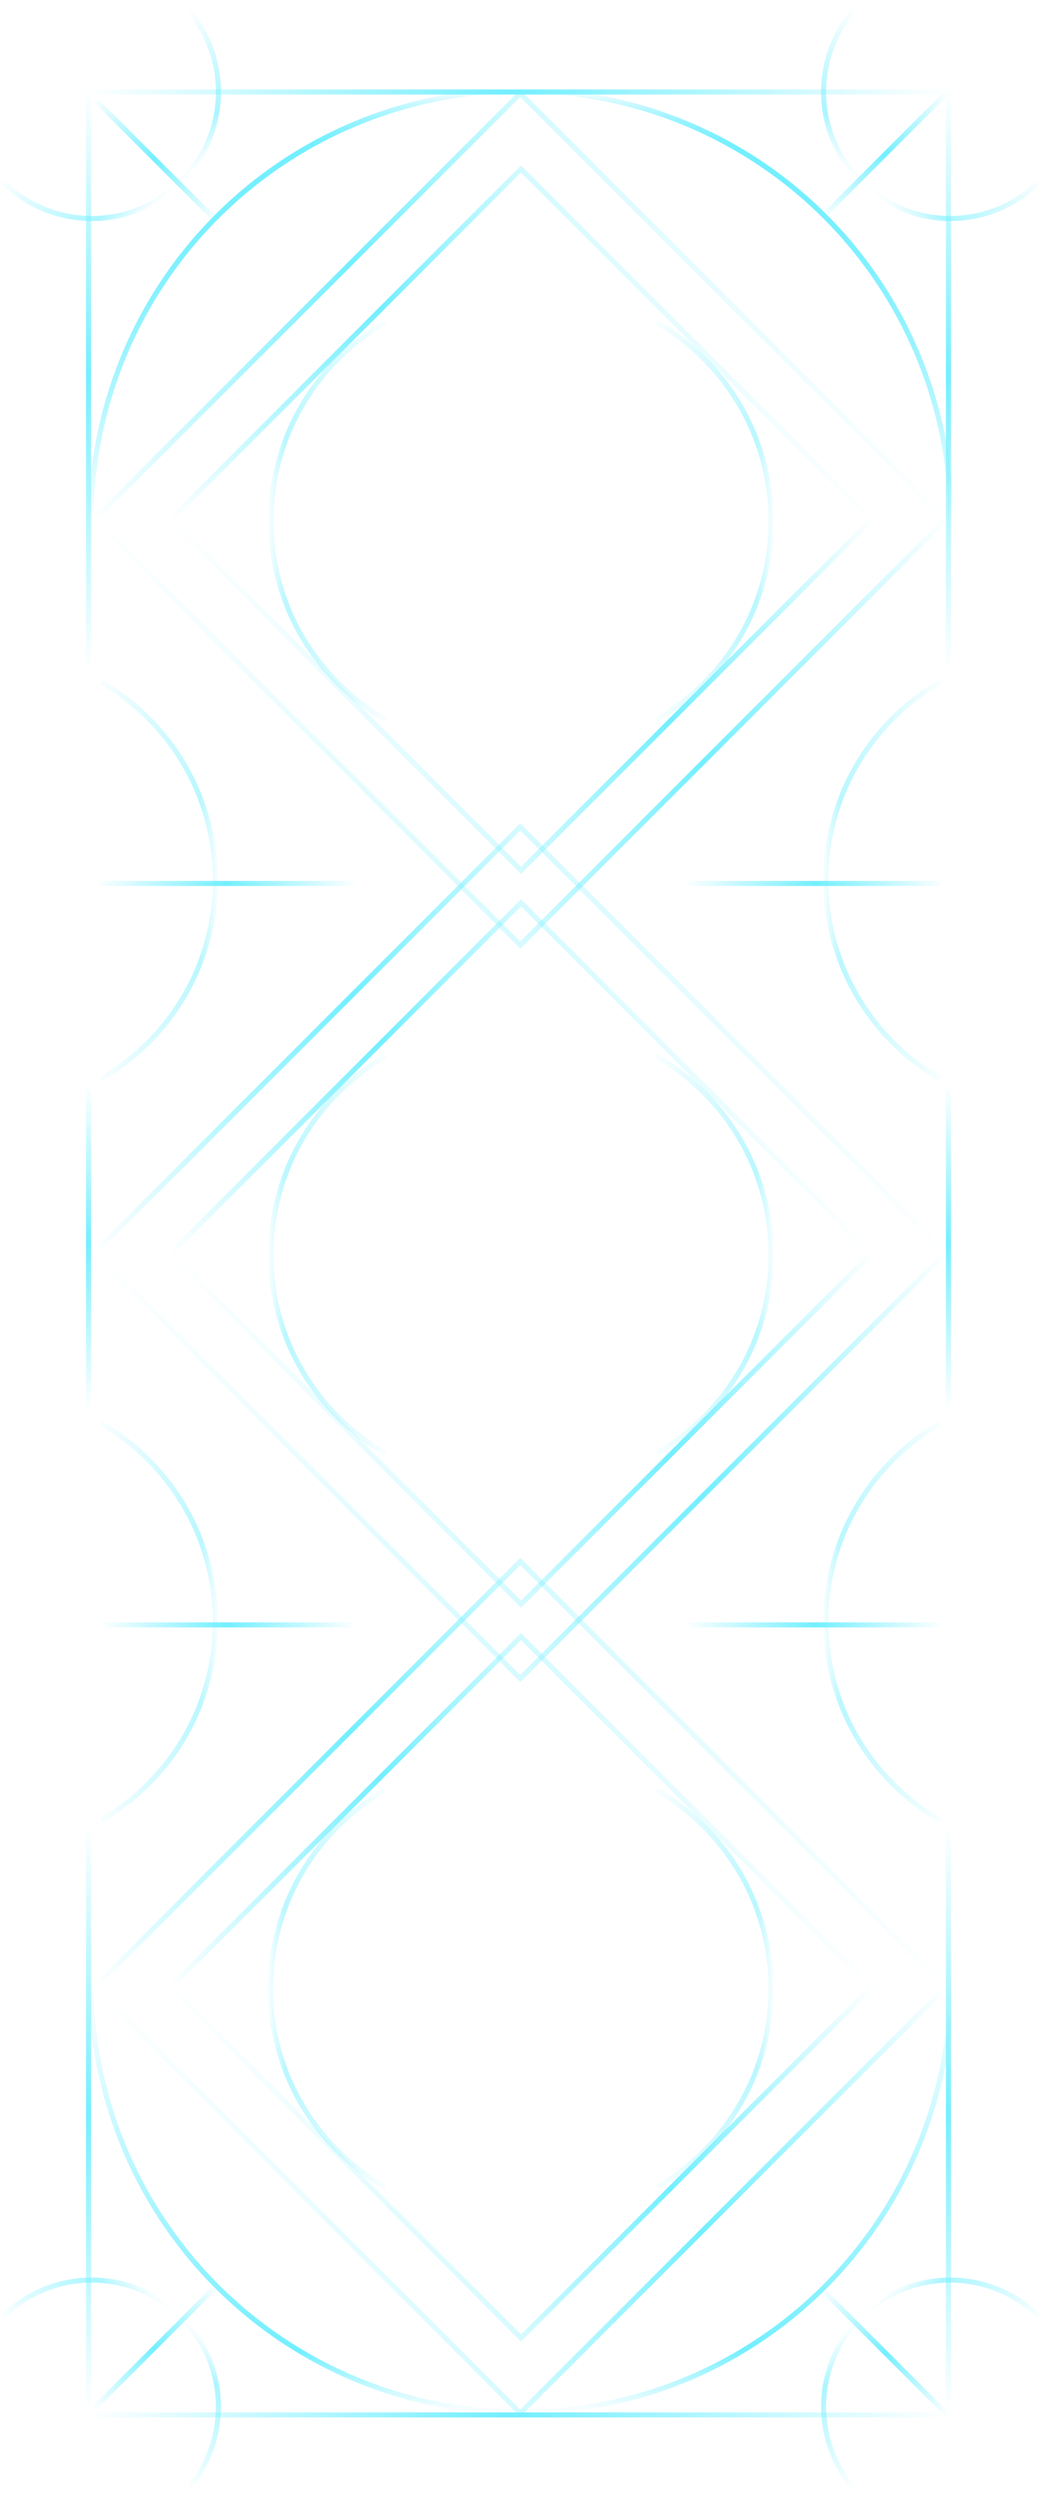<?xml version="1.0" encoding="UTF-8"?> <svg xmlns="http://www.w3.org/2000/svg" width="412" height="988" viewBox="0 0 412 988" fill="none"> <rect x="37.414" y="205.197" width="238" height="238" transform="rotate(-45 37.414 205.197)" stroke="url(#paint0_linear_987_58)" stroke-width="2"></rect> <rect x="67.414" y="205.362" width="196" height="196" transform="rotate(-45 67.414 205.362)" stroke="url(#paint1_linear_987_58)" stroke-width="2"></rect> <rect x="67.414" y="495.355" width="196" height="196" transform="rotate(-45 67.414 495.355)" stroke="url(#paint2_linear_987_58)" stroke-width="2"></rect> <rect x="67.414" y="785.355" width="196" height="196" transform="rotate(-45 67.414 785.355)" stroke="url(#paint3_linear_987_58)" stroke-width="2"></rect> <line x1="375" y1="266.355" x2="375" y2="36.355" stroke="url(#paint4_linear_987_58)" stroke-width="2"></line> <line x1="35" y1="266.355" x2="35" y2="36.355" stroke="url(#paint5_linear_987_58)" stroke-width="2"></line> <line x1="35" y1="557.355" x2="35" y2="429.355" stroke="url(#paint6_linear_987_58)" stroke-width="2"></line> <line x1="375" y1="557.355" x2="375" y2="429.355" stroke="url(#paint7_linear_987_58)" stroke-width="2"></line> <line x1="375" y1="953.355" x2="375" y2="723.355" stroke="url(#paint8_linear_987_58)" stroke-width="2"></line> <line x1="35" y1="953.355" x2="35" y2="723.355" stroke="url(#paint9_linear_987_58)" stroke-width="2"></line> <line x1="376" y1="36.355" x2="36" y2="36.355" stroke="url(#paint10_linear_987_58)" stroke-width="2"></line> <line x1="376" y1="954.355" x2="36" y2="954.355" stroke="url(#paint11_linear_987_58)" stroke-width="2"></line> <path d="M39.841 269.419C66.27 284.684 84.353 312.943 85.155 345.688C85.996 380.017 67.623 410.353 39.841 426.396" stroke="url(#paint12_linear_987_58)" stroke-width="2"></path> <line x1="141.842" y1="349.14" x2="39.842" y2="349.14" stroke="url(#paint13_linear_987_58)" stroke-width="2"></line> <path d="M371.842 269.419C345.413 284.684 327.33 312.943 326.528 345.688C325.688 380.017 344.061 410.353 371.842 426.396" stroke="url(#paint14_linear_987_58)" stroke-width="2"></path> <line y1="-1" x2="102" y2="-1" transform="matrix(1 0 0 -1 269.842 348.14)" stroke="url(#paint15_linear_987_58)" stroke-width="2"></line> <path d="M152.42 127.419C125.992 142.684 107.908 170.943 107.106 203.688C106.266 238.017 124.639 268.353 152.42 284.396" stroke="url(#paint16_linear_987_58)" stroke-width="2"></path> <path d="M259.58 127.419C286.008 142.684 304.092 170.943 304.894 203.688C305.734 238.017 287.361 268.353 259.58 284.396" stroke="url(#paint17_linear_987_58)" stroke-width="2"></path> <path d="M259.58 417.419C286.008 432.684 304.092 460.943 304.894 493.688C305.734 528.017 287.361 558.353 259.58 574.396" stroke="url(#paint18_linear_987_58)" stroke-width="2"></path> <path d="M259.58 707.419C286.008 722.684 304.092 750.943 304.894 783.688C305.734 818.017 287.361 848.353 259.58 864.396" stroke="url(#paint19_linear_987_58)" stroke-width="2"></path> <path d="M152.42 417.419C125.992 432.684 107.908 460.943 107.106 493.688C106.266 528.017 124.639 558.353 152.42 574.396" stroke="url(#paint20_linear_987_58)" stroke-width="2"></path> <path d="M152.262 707.419C125.833 722.684 107.75 750.943 106.948 783.688C106.108 818.017 124.481 848.353 152.262 864.396" stroke="url(#paint21_linear_987_58)" stroke-width="2"></path> <path d="M39.841 562.419C66.27 577.684 84.353 605.943 85.155 638.688C85.996 673.017 67.623 703.353 39.841 719.396" stroke="url(#paint22_linear_987_58)" stroke-width="2"></path> <line x1="141.842" y1="642.14" x2="39.842" y2="642.14" stroke="url(#paint23_linear_987_58)" stroke-width="2"></line> <path d="M371.842 562.419C345.413 577.684 327.33 605.943 326.528 638.688C325.688 673.017 344.061 703.353 371.842 719.396" stroke="url(#paint24_linear_987_58)" stroke-width="2"></path> <line y1="-1" x2="102" y2="-1" transform="matrix(1 0 0 -1 269.842 641.14)" stroke="url(#paint25_linear_987_58)" stroke-width="2"></line> <path d="M340.289 1C320.763 20.526 320.763 52.184 340.289 71.711C359.816 91.237 391.474 91.237 411 71.711" stroke="url(#paint26_linear_987_58)" stroke-width="2"></path> <path d="M71.711 1.005C91.237 20.531 91.237 52.189 71.711 71.715C52.184 91.242 20.526 91.242 1 71.715" stroke="url(#paint27_linear_987_58)" stroke-width="2"></path> <path d="M340.289 986.426C320.763 966.9 320.763 935.241 340.289 915.715C359.816 896.189 391.474 896.189 411 915.715" stroke="url(#paint28_linear_987_58)" stroke-width="2"></path> <path d="M71.711 986.421C91.237 966.895 91.237 935.237 71.711 915.711C52.184 896.184 20.526 896.184 1 915.711" stroke="url(#paint29_linear_987_58)" stroke-width="2"></path> <path d="M376 205.772C376 160.685 358.089 117.445 326.208 85.564C294.327 53.682 251.087 35.772 206 35.772C160.913 35.772 117.673 53.682 85.792 85.563C53.911 117.445 36 160.685 36 205.772" stroke="url(#paint30_linear_987_58)" stroke-width="2"></path> <path d="M376 205.772C376 160.685 358.089 117.445 326.208 85.564C294.327 53.682 251.087 35.772 206 35.772C160.913 35.772 117.673 53.682 85.792 85.563C53.911 117.445 36 160.685 36 205.772" stroke="url(#paint31_linear_987_58)" stroke-width="2"></path> <path d="M376 783.355C376 828.442 358.089 871.682 326.208 903.563C294.327 935.445 251.087 953.355 206 953.355C160.913 953.355 117.673 935.445 85.792 903.564C53.911 871.682 36 828.442 36 783.355" stroke="url(#paint32_linear_987_58)" stroke-width="2"></path> <line x1="324.293" y1="86.648" x2="374.293" y2="36.648" stroke="url(#paint33_linear_987_58)" stroke-width="2"></line> <line x1="86.293" y1="88.062" x2="37.293" y2="39.062" stroke="url(#paint34_linear_987_58)" stroke-width="2"></line> <line y1="-1" x2="70.711" y2="-1" transform="matrix(0.707 0.707 0.707 -0.707 325 903.355)" stroke="url(#paint35_linear_987_58)" stroke-width="2"></line> <line y1="-1" x2="69.296" y2="-1" transform="matrix(-0.707 0.707 0.707 0.707 87 903.355)" stroke="url(#paint36_linear_987_58)" stroke-width="2"></line> <rect x="37.414" y="785.355" width="238" height="238" transform="rotate(-45 37.414 785.355)" stroke="url(#paint37_linear_987_58)" stroke-width="2"></rect> <rect x="37.414" y="495.061" width="238" height="238" transform="rotate(-45 37.414 495.061)" stroke="url(#paint38_linear_987_58)" stroke-width="2"></rect> <defs> <linearGradient id="paint0_linear_987_58" x1="36" y1="205.197" x2="309.026" y2="252.64" gradientUnits="userSpaceOnUse"> <stop offset="0.004" stop-color="#73EFFF" stop-opacity="0"></stop> <stop offset="0.513" stop-color="#73EFFF"></stop> <stop offset="1" stop-color="#73EFFF" stop-opacity="0"></stop> </linearGradient> <linearGradient id="paint1_linear_987_58" x1="66" y1="205.362" x2="291.247" y2="244.503" gradientUnits="userSpaceOnUse"> <stop offset="0.004" stop-color="#73EFFF" stop-opacity="0"></stop> <stop offset="0.513" stop-color="#73EFFF"></stop> <stop offset="1" stop-color="#73EFFF" stop-opacity="0"></stop> </linearGradient> <linearGradient id="paint2_linear_987_58" x1="66" y1="495.355" x2="291.247" y2="534.495" gradientUnits="userSpaceOnUse"> <stop offset="0.004" stop-color="#73EFFF" stop-opacity="0"></stop> <stop offset="0.513" stop-color="#73EFFF"></stop> <stop offset="1" stop-color="#73EFFF" stop-opacity="0"></stop> </linearGradient> <linearGradient id="paint3_linear_987_58" x1="66" y1="785.355" x2="291.247" y2="824.495" gradientUnits="userSpaceOnUse"> <stop offset="0.004" stop-color="#73EFFF" stop-opacity="0"></stop> <stop offset="0.513" stop-color="#73EFFF"></stop> <stop offset="1" stop-color="#73EFFF" stop-opacity="0"></stop> </linearGradient> <linearGradient id="paint4_linear_987_58" x1="376" y1="265.087" x2="376.001" y2="35.087" gradientUnits="userSpaceOnUse"> <stop stop-color="#73EFFF" stop-opacity="0"></stop> <stop offset="0.509" stop-color="#73EFFF"></stop> <stop offset="1" stop-color="#73EFFF" stop-opacity="0"></stop> </linearGradient> <linearGradient id="paint5_linear_987_58" x1="36" y1="265.087" x2="36.001" y2="35.087" gradientUnits="userSpaceOnUse"> <stop stop-color="#73EFFF" stop-opacity="0"></stop> <stop offset="0.509" stop-color="#73EFFF"></stop> <stop offset="1" stop-color="#73EFFF" stop-opacity="0"></stop> </linearGradient> <linearGradient id="paint6_linear_987_58" x1="36" y1="556.65" x2="36" y2="428.65" gradientUnits="userSpaceOnUse"> <stop stop-color="#73EFFF" stop-opacity="0"></stop> <stop offset="0.509" stop-color="#73EFFF"></stop> <stop offset="1" stop-color="#73EFFF" stop-opacity="0"></stop> </linearGradient> <linearGradient id="paint7_linear_987_58" x1="376" y1="556.65" x2="376" y2="428.65" gradientUnits="userSpaceOnUse"> <stop stop-color="#73EFFF" stop-opacity="0"></stop> <stop offset="0.509" stop-color="#73EFFF"></stop> <stop offset="1" stop-color="#73EFFF" stop-opacity="0"></stop> </linearGradient> <linearGradient id="paint8_linear_987_58" x1="376" y1="952.087" x2="376.001" y2="722.087" gradientUnits="userSpaceOnUse"> <stop stop-color="#73EFFF" stop-opacity="0"></stop> <stop offset="0.509" stop-color="#73EFFF"></stop> <stop offset="1" stop-color="#73EFFF" stop-opacity="0"></stop> </linearGradient> <linearGradient id="paint9_linear_987_58" x1="36" y1="952.087" x2="36.001" y2="722.087" gradientUnits="userSpaceOnUse"> <stop stop-color="#73EFFF" stop-opacity="0"></stop> <stop offset="0.509" stop-color="#73EFFF"></stop> <stop offset="1" stop-color="#73EFFF" stop-opacity="0"></stop> </linearGradient> <linearGradient id="paint10_linear_987_58" x1="374.126" y1="35.355" x2="34.126" y2="35.354" gradientUnits="userSpaceOnUse"> <stop stop-color="#73EFFF" stop-opacity="0"></stop> <stop offset="0.509" stop-color="#73EFFF"></stop> <stop offset="1" stop-color="#73EFFF" stop-opacity="0"></stop> </linearGradient> <linearGradient id="paint11_linear_987_58" x1="374.126" y1="953.355" x2="34.126" y2="953.354" gradientUnits="userSpaceOnUse"> <stop stop-color="#73EFFF" stop-opacity="0"></stop> <stop offset="0.509" stop-color="#73EFFF"></stop> <stop offset="1" stop-color="#73EFFF" stop-opacity="0"></stop> </linearGradient> <linearGradient id="paint12_linear_987_58" x1="86.842" y1="347.14" x2="35.842" y2="347.14" gradientUnits="userSpaceOnUse"> <stop stop-color="#73EFFF" stop-opacity="0"></stop> <stop offset="0.145" stop-color="#73EFFF" stop-opacity="0.49"></stop> <stop offset="1" stop-color="#73EFFF" stop-opacity="0"></stop> </linearGradient> <linearGradient id="paint13_linear_987_58" x1="141.28" y1="348.14" x2="39.279" y2="348.139" gradientUnits="userSpaceOnUse"> <stop stop-color="#73EFFF" stop-opacity="0"></stop> <stop offset="0.509" stop-color="#73EFFF"></stop> <stop offset="1" stop-color="#73EFFF" stop-opacity="0.034"></stop> <stop offset="1" stop-color="white" stop-opacity="0"></stop> </linearGradient> <linearGradient id="paint14_linear_987_58" x1="324.842" y1="347.14" x2="375.842" y2="347.14" gradientUnits="userSpaceOnUse"> <stop stop-color="#73EFFF" stop-opacity="0"></stop> <stop offset="0.145" stop-color="#73EFFF" stop-opacity="0.49"></stop> <stop offset="1" stop-color="#73EFFF" stop-opacity="0"></stop> </linearGradient> <linearGradient id="paint15_linear_987_58" x1="0.562" y1="1.16271e-07" x2="102.562" y2="0" gradientUnits="userSpaceOnUse"> <stop stop-color="#73EFFF" stop-opacity="0"></stop> <stop offset="0.509" stop-color="#73EFFF"></stop> <stop offset="1" stop-color="#73EFFF" stop-opacity="0.034"></stop> <stop offset="1" stop-color="white" stop-opacity="0"></stop> </linearGradient> <linearGradient id="paint16_linear_987_58" x1="105.42" y1="205.14" x2="156.42" y2="205.14" gradientUnits="userSpaceOnUse"> <stop stop-color="#73EFFF" stop-opacity="0"></stop> <stop offset="0.145" stop-color="#73EFFF" stop-opacity="0.49"></stop> <stop offset="1" stop-color="#73EFFF" stop-opacity="0"></stop> </linearGradient> <linearGradient id="paint17_linear_987_58" x1="306.58" y1="205.14" x2="255.58" y2="205.14" gradientUnits="userSpaceOnUse"> <stop stop-color="#73EFFF" stop-opacity="0"></stop> <stop offset="0.145" stop-color="#73EFFF" stop-opacity="0.49"></stop> <stop offset="1" stop-color="#73EFFF" stop-opacity="0"></stop> </linearGradient> <linearGradient id="paint18_linear_987_58" x1="306.58" y1="495.14" x2="255.58" y2="495.14" gradientUnits="userSpaceOnUse"> <stop stop-color="#73EFFF" stop-opacity="0"></stop> <stop offset="0.145" stop-color="#73EFFF" stop-opacity="0.49"></stop> <stop offset="1" stop-color="#73EFFF" stop-opacity="0"></stop> </linearGradient> <linearGradient id="paint19_linear_987_58" x1="306.58" y1="785.14" x2="255.58" y2="785.14" gradientUnits="userSpaceOnUse"> <stop stop-color="#73EFFF" stop-opacity="0"></stop> <stop offset="0.145" stop-color="#73EFFF" stop-opacity="0.49"></stop> <stop offset="1" stop-color="#73EFFF" stop-opacity="0"></stop> </linearGradient> <linearGradient id="paint20_linear_987_58" x1="105.42" y1="495.14" x2="156.42" y2="495.14" gradientUnits="userSpaceOnUse"> <stop stop-color="#73EFFF" stop-opacity="0"></stop> <stop offset="0.145" stop-color="#73EFFF" stop-opacity="0.49"></stop> <stop offset="1" stop-color="#73EFFF" stop-opacity="0"></stop> </linearGradient> <linearGradient id="paint21_linear_987_58" x1="105.262" y1="785.14" x2="156.262" y2="785.14" gradientUnits="userSpaceOnUse"> <stop stop-color="#73EFFF" stop-opacity="0"></stop> <stop offset="0.145" stop-color="#73EFFF" stop-opacity="0.49"></stop> <stop offset="1" stop-color="#73EFFF" stop-opacity="0"></stop> </linearGradient> <linearGradient id="paint22_linear_987_58" x1="86.842" y1="640.14" x2="35.842" y2="640.14" gradientUnits="userSpaceOnUse"> <stop stop-color="#73EFFF" stop-opacity="0"></stop> <stop offset="0.145" stop-color="#73EFFF" stop-opacity="0.49"></stop> <stop offset="1" stop-color="#73EFFF" stop-opacity="0"></stop> </linearGradient> <linearGradient id="paint23_linear_987_58" x1="141.28" y1="641.14" x2="39.279" y2="641.139" gradientUnits="userSpaceOnUse"> <stop stop-color="#73EFFF" stop-opacity="0"></stop> <stop offset="0.509" stop-color="#73EFFF"></stop> <stop offset="1" stop-color="#73EFFF" stop-opacity="0"></stop> </linearGradient> <linearGradient id="paint24_linear_987_58" x1="324.842" y1="640.14" x2="375.842" y2="640.14" gradientUnits="userSpaceOnUse"> <stop stop-color="#73EFFF" stop-opacity="0"></stop> <stop offset="0.145" stop-color="#73EFFF" stop-opacity="0.49"></stop> <stop offset="1" stop-color="#73EFFF" stop-opacity="0"></stop> </linearGradient> <linearGradient id="paint25_linear_987_58" x1="0.562" y1="1.16271e-07" x2="102.562" y2="0" gradientUnits="userSpaceOnUse"> <stop stop-color="#73EFFF" stop-opacity="0"></stop> <stop offset="0.509" stop-color="#73EFFF"></stop> <stop offset="1" stop-color="#73EFFF" stop-opacity="0"></stop> </linearGradient> <linearGradient id="paint26_linear_987_58" x1="372.935" y1="35.355" x2="340.289" y2="71.711" gradientUnits="userSpaceOnUse"> <stop stop-color="#73EFFF" stop-opacity="0"></stop> <stop offset="0.78" stop-color="#73EFFF" stop-opacity="0.6"></stop> <stop offset="1" stop-color="#73EFFF" stop-opacity="0"></stop> </linearGradient> <linearGradient id="paint27_linear_987_58" x1="39.065" y1="35.36" x2="71.711" y2="71.715" gradientUnits="userSpaceOnUse"> <stop stop-color="#73EFFF" stop-opacity="0"></stop> <stop offset="0.78" stop-color="#73EFFF" stop-opacity="0.6"></stop> <stop offset="1" stop-color="#73EFFF" stop-opacity="0"></stop> </linearGradient> <linearGradient id="paint28_linear_987_58" x1="372.935" y1="952.071" x2="340.289" y2="915.715" gradientUnits="userSpaceOnUse"> <stop stop-color="#73EFFF" stop-opacity="0"></stop> <stop offset="0.78" stop-color="#73EFFF" stop-opacity="0.6"></stop> <stop offset="1" stop-color="#73EFFF" stop-opacity="0"></stop> </linearGradient> <linearGradient id="paint29_linear_987_58" x1="39.065" y1="952.066" x2="71.711" y2="915.711" gradientUnits="userSpaceOnUse"> <stop stop-color="#73EFFF" stop-opacity="0"></stop> <stop offset="0.78" stop-color="#73EFFF" stop-opacity="0.6"></stop> <stop offset="1" stop-color="#73EFFF" stop-opacity="0"></stop> </linearGradient> <linearGradient id="paint30_linear_987_58" x1="206" y1="35.772" x2="205.584" y2="205.355" gradientUnits="userSpaceOnUse"> <stop stop-color="#73EFFF" stop-opacity="0"></stop> <stop offset="0.145" stop-color="#73EFFF"></stop> <stop offset="1" stop-color="#73EFFF" stop-opacity="0"></stop> </linearGradient> <linearGradient id="paint31_linear_987_58" x1="206" y1="35.772" x2="205.584" y2="205.355" gradientUnits="userSpaceOnUse"> <stop stop-color="#73EFFF" stop-opacity="0"></stop> <stop offset="0.145" stop-color="#73EFFF"></stop> <stop offset="1" stop-color="#73EFFF" stop-opacity="0"></stop> </linearGradient> <linearGradient id="paint32_linear_987_58" x1="206" y1="953.355" x2="205.584" y2="783.772" gradientUnits="userSpaceOnUse"> <stop stop-color="#73EFFF" stop-opacity="0"></stop> <stop offset="0.145" stop-color="#73EFFF"></stop> <stop offset="1" stop-color="#73EFFF" stop-opacity="0"></stop> </linearGradient> <linearGradient id="paint33_linear_987_58" x1="325.276" y1="87.08" x2="375.276" y2="37.08" gradientUnits="userSpaceOnUse"> <stop stop-color="#73EFFF" stop-opacity="0"></stop> <stop offset="0.509" stop-color="#73EFFF"></stop> <stop offset="1" stop-color="#73EFFF" stop-opacity="0"></stop> </linearGradient> <linearGradient id="paint34_linear_987_58" x1="86.73" y1="87.085" x2="37.73" y2="38.085" gradientUnits="userSpaceOnUse"> <stop stop-color="#73EFFF" stop-opacity="0"></stop> <stop offset="0.509" stop-color="#73EFFF"></stop> <stop offset="1" stop-color="#73EFFF" stop-opacity="0"></stop> </linearGradient> <linearGradient id="paint35_linear_987_58" x1="0.39" y1="1.16271e-07" x2="71.1" y2="7.31794e-05" gradientUnits="userSpaceOnUse"> <stop stop-color="#73EFFF" stop-opacity="0"></stop> <stop offset="0.509" stop-color="#73EFFF"></stop> <stop offset="1" stop-color="#73EFFF" stop-opacity="0"></stop> </linearGradient> <linearGradient id="paint36_linear_987_58" x1="0.382" y1="1.16271e-07" x2="69.678" y2="7.02861e-05" gradientUnits="userSpaceOnUse"> <stop stop-color="#73EFFF" stop-opacity="0"></stop> <stop offset="0.509" stop-color="#73EFFF"></stop> <stop offset="1" stop-color="#73EFFF" stop-opacity="0"></stop> </linearGradient> <linearGradient id="paint37_linear_987_58" x1="36" y1="785.355" x2="309.026" y2="832.798" gradientUnits="userSpaceOnUse"> <stop offset="0.004" stop-color="#73EFFF" stop-opacity="0"></stop> <stop offset="0.513" stop-color="#73EFFF"></stop> <stop offset="1" stop-color="#73EFFF" stop-opacity="0"></stop> </linearGradient> <linearGradient id="paint38_linear_987_58" x1="36" y1="495.061" x2="309.026" y2="542.504" gradientUnits="userSpaceOnUse"> <stop offset="0.004" stop-color="#73EFFF" stop-opacity="0"></stop> <stop offset="0.513" stop-color="#73EFFF"></stop> <stop offset="1" stop-color="#73EFFF" stop-opacity="0"></stop> </linearGradient> </defs> </svg> 